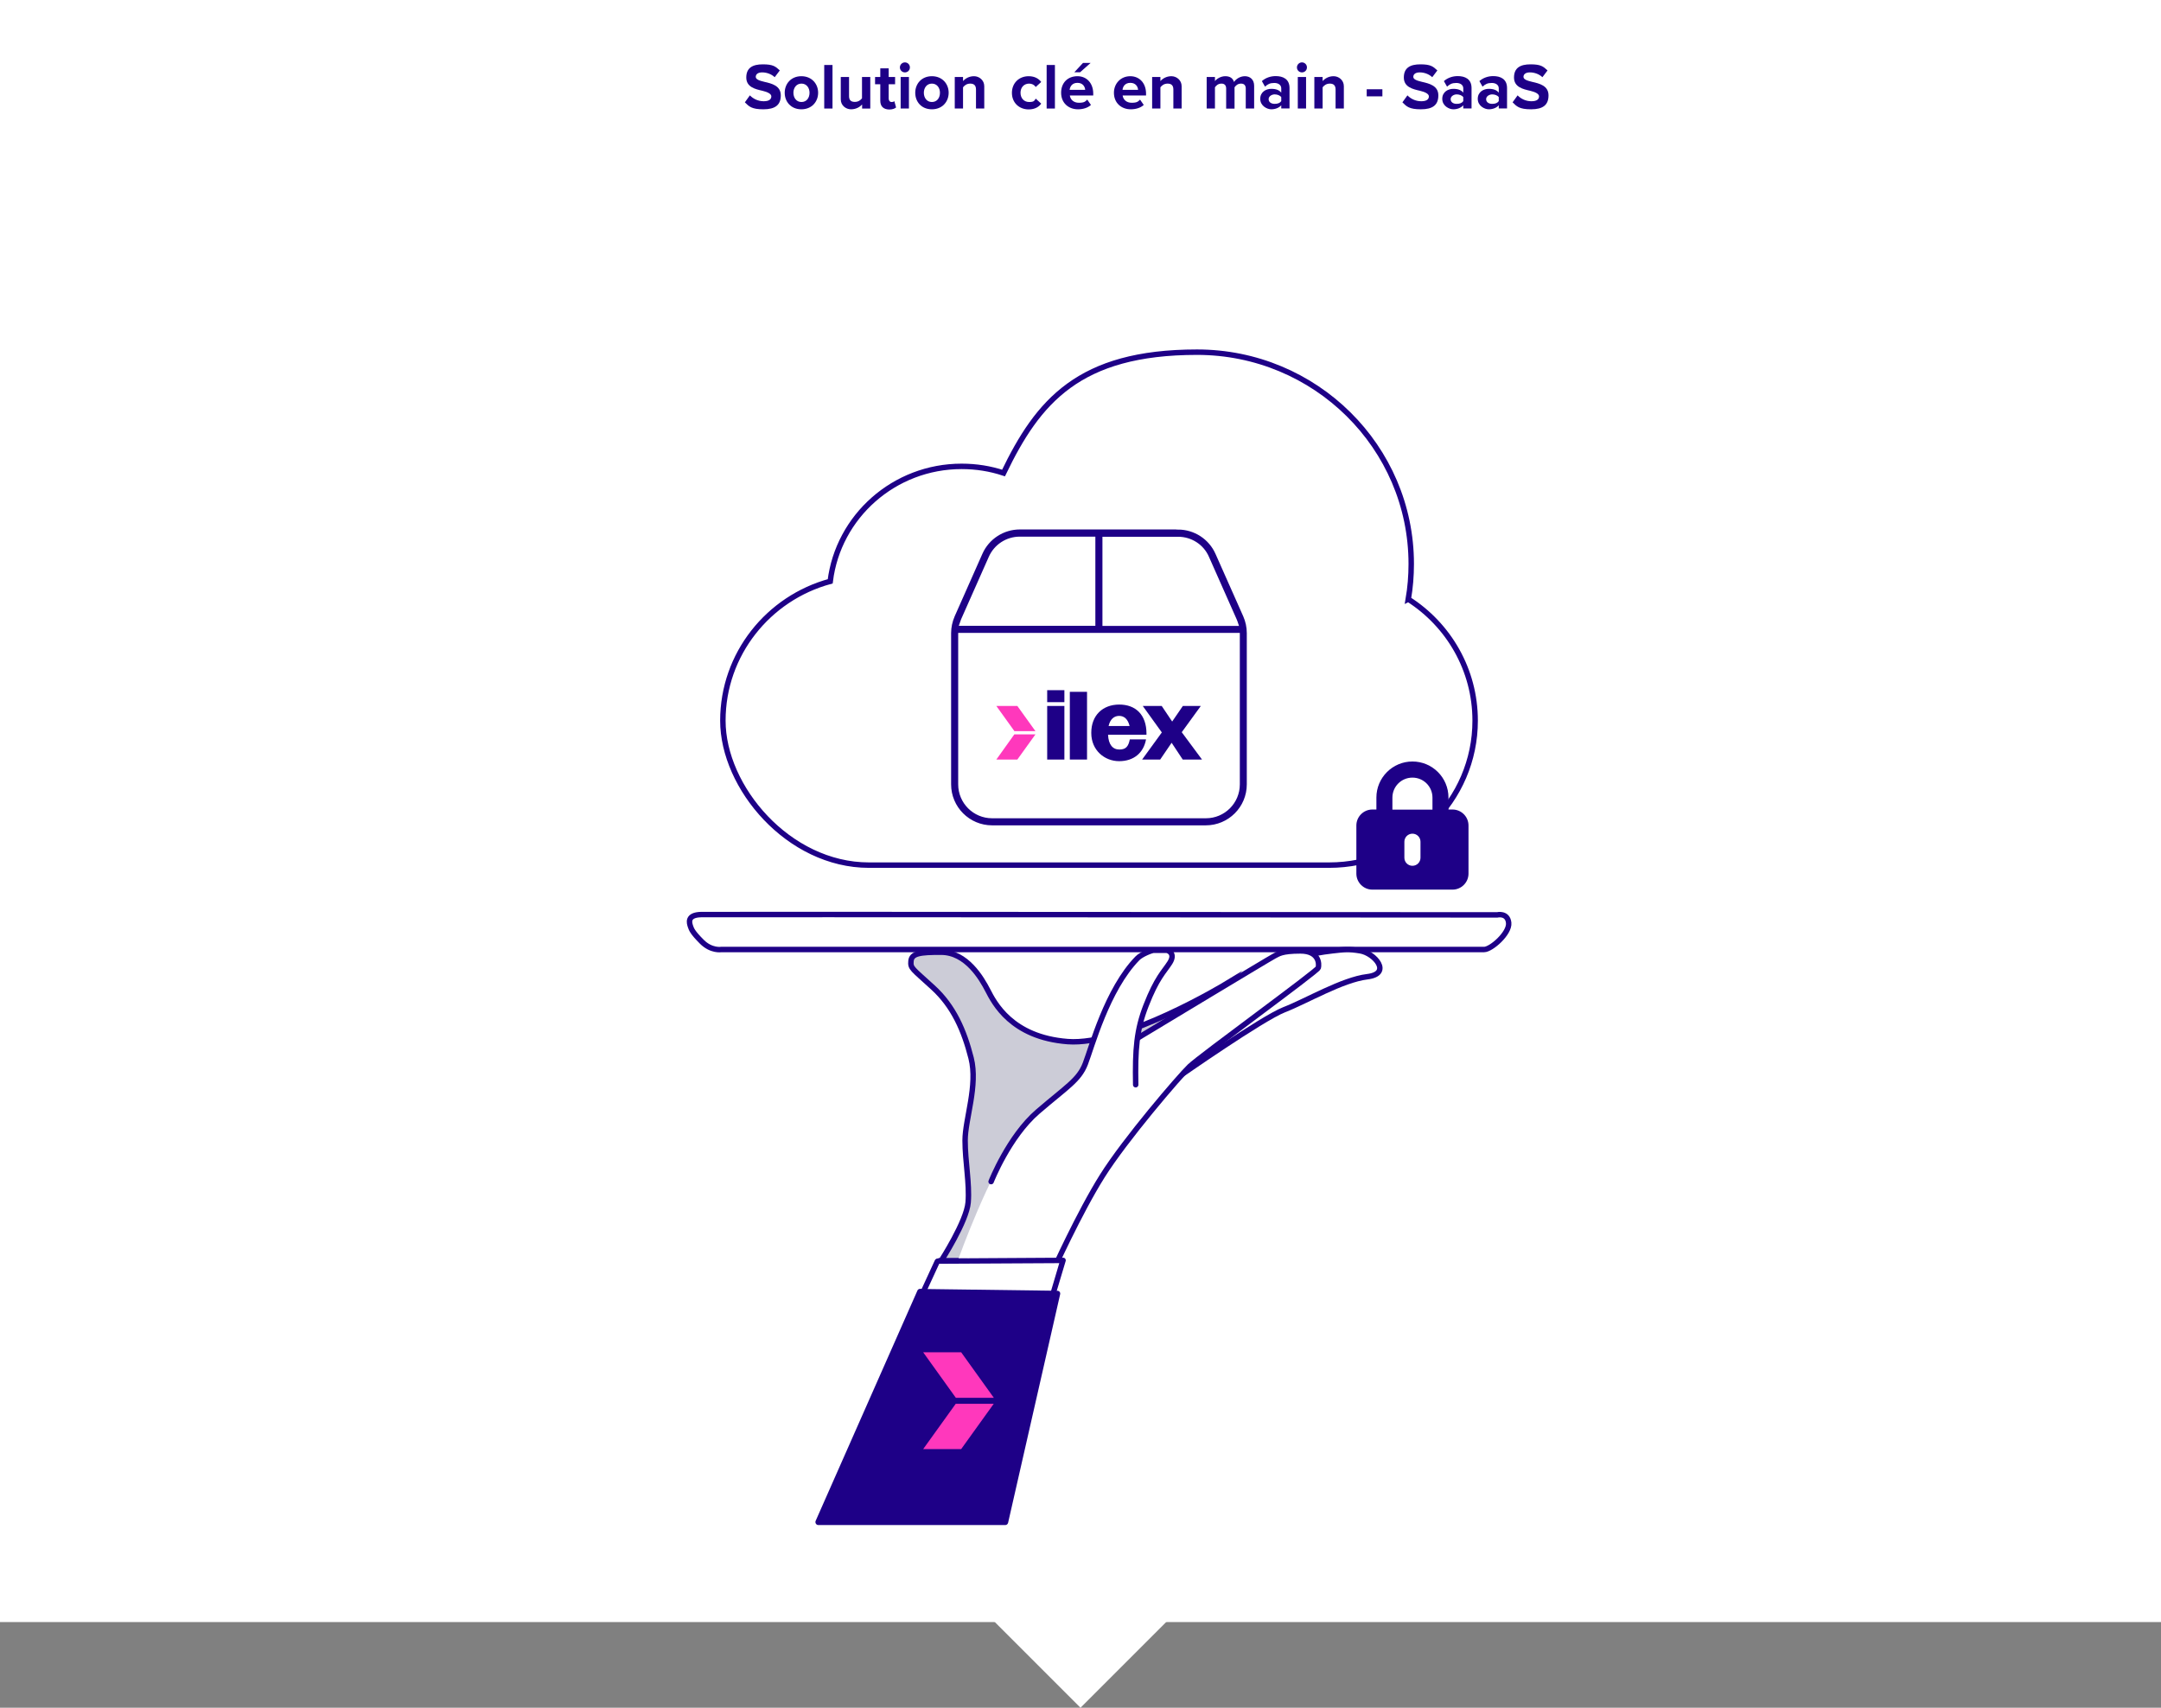 <?xml version="1.0" encoding="UTF-8"?>
<svg id="a" xmlns="http://www.w3.org/2000/svg" version="1.1" xmlns:xlink="http://www.w3.org/1999/xlink" viewBox="0 0 1985 1568.7">
  <rect x="0" y="0" width="1985" height="1568.7" fill="#808080" stroke="none"/>
  <!-- Generator: Adobe Illustrator 29.3.1, SVG Export Plug-In . SVG Version: 2.1.0 Build 151)  -->
  <defs>
    <style>
      .st0 {
        stroke: #fff;
        stroke-width: 3.3px;
      }

      .st0, .st1, .st2, .st3, .st4 {
        stroke-miterlimit: 10;
      }

      .st0, .st5 {
        fill: #1e0087;
      }

      .st6, .st1, .st2 {
        fill: #fff;
      }

      .st1, .st2, .st3, .st4 {
        stroke-width: 5px;
      }

      .st1, .st2, .st4 {
        stroke: #1e0087;
      }

      .st2, .st4 {
        stroke-linecap: round;
      }

      .st3 {
        fill: none;
        stroke: #ff38bc;
      }

      .st3, .st7 {
        display: none;
      }

      .st4 {
        fill: #ccccd7;
      }

      .st8 {
        fill: #ff38bc;
      }
    </style>
  </defs>
  <rect class="st6" y="0" width="1985" height="1490"/>
  <line class="st3" x1="1904.2" y1="150.1" x2="80.8" y2="150.1"/>
  <g>
    <g>
      <path class="st5" d="M688.8,87.6c2.8,2.9,7.2,5.4,12.7,5.4s7-2.2,7-4.5-3.5-4-8.1-5.1c-6.5-1.5-14.9-3.3-14.9-12.2s5.8-12.1,15.2-12.1,11.6,1.9,15.6,5.6l-4.7,6.2c-3.2-3-7.6-4.4-11.5-4.4s-5.9,1.7-5.9,4.1,3.4,3.5,8,4.6c6.6,1.5,15,3.5,15,12.4s-5.2,12.8-16,12.8-13.2-2.6-17-6.4l4.6-6.4h0Z"/>
      <path class="st5" d="M720.8,85.2c0-8.2,5.8-15.2,15.3-15.2s15.4,7,15.4,15.2-5.8,15.2-15.4,15.2c-9.5,0-15.3-6.9-15.3-15.2ZM743.6,85.2c0-4.5-2.7-8.4-7.4-8.4s-7.4,3.9-7.4,8.4,2.6,8.5,7.4,8.5,7.4-3.9,7.4-8.5Z"/>
      <path class="st5" d="M757.1,99.7v-40h7.6v40h-7.6Z"/>
      <path class="st5" d="M791.9,99.7v-3.7c-2,2.2-5.5,4.4-10.2,4.4s-9.4-3.5-9.4-9.1v-20.6h7.6v17.6c0,4,2.1,5.3,5.3,5.3s5.3-1.6,6.6-3.3v-19.6h7.6v29h-7.5Z"/>
      <path class="st5" d="M808.6,92.5v-15.1h-4.8v-6.7h4.8v-7.9h7.7v7.9h5.9v6.7h-5.9v13.1c0,1.8,1,3.2,2.6,3.2s2.2-.4,2.6-.8l1.6,5.8c-1.1,1-3.2,1.9-6.4,1.9-5.3-.2-8.1-2.9-8.1-8.1h0Z"/>
      <path class="st5" d="M826.6,61.9c0-2.5,2.1-4.6,4.6-4.6s4.6,2,4.6,4.6-2,4.6-4.6,4.6-4.6-2.1-4.6-4.6ZM827.3,99.7v-29h7.6v29c.1,0-7.6,0-7.6,0Z"/>
      <path class="st5" d="M840.7,85.2c0-8.2,5.8-15.2,15.3-15.2s15.4,7,15.4,15.2-5.8,15.2-15.4,15.2c-9.6,0-15.3-6.9-15.3-15.2ZM863.4,85.2c0-4.5-2.7-8.4-7.4-8.4s-7.4,3.9-7.4,8.4,2.6,8.5,7.4,8.5,7.4-3.9,7.4-8.5Z"/>
      <path class="st5" d="M896.5,99.7v-17.5c0-4-2.1-5.4-5.3-5.4s-5.3,1.7-6.6,3.4v19.5h-7.6v-29h7.6v3.8c1.9-2.2,5.4-4.5,10.1-4.5s9.4,3.6,9.4,9.2v20.5h-7.6Z"/>
    </g>
    <g class="st7">
      <path class="st5" d="M617.8,90.6c2.1,2,6.4,4,10,4s4.9-1.1,4.9-2.9-2.5-2.8-5.8-3.4c-5-1-11.4-2.2-11.4-9.1s4.3-9.1,11.9-9.1,8.8,1.7,11.6,4l-3,5.2c-1.7-1.9-5-3.4-8.6-3.4s-4.6,1-4.6,2.7,2.3,2.5,5.5,3.1c5,1,11.6,2.3,11.6,9.5s-4.5,9.3-12.5,9.3-9.9-1.7-13-4.5l3.4-5.4h0Z"/>
      <path class="st5" d="M643.8,85.2c0-8.2,5.8-15.2,15.3-15.2s15.4,7,15.4,15.2-5.8,15.2-15.4,15.2c-9.5,0-15.3-6.9-15.3-15.2ZM666.5,85.2c0-4.5-2.7-8.4-7.4-8.4s-7.4,3.9-7.4,8.4,2.6,8.5,7.4,8.5,7.4-3.9,7.4-8.5Z"/>
      <path class="st5" d="M699.7,99.7v-3.7c-2,2.2-5.5,4.4-10.2,4.4s-9.4-3.5-9.4-9.1v-20.6h7.6v17.6c0,4,2.1,5.3,5.3,5.3s5.3-1.6,6.6-3.3v-19.6h7.6v29h-7.5Z"/>
      <path class="st5" d="M722.3,99.7l-11.6-29h8.2l7.6,20.2,7.6-20.2h8.2l-11.6,29h-8.4Z"/>
      <path class="st5" d="M758.8,70c8.6,0,14.5,6.5,14.5,16v1.7h-21.5c.5,3.7,3.4,6.7,8.3,6.7s5.9-1.1,7.7-2.9l3.4,4.9c-2.9,2.7-7.4,4-11.9,4-8.8,0-15.5-5.9-15.5-15.2s6.1-15.2,15-15.2h0ZM751.6,82.5h14.3c-.2-2.8-2.1-6.4-7.1-6.4s-6.8,3.5-7.2,6.4h0Z"/>
      <path class="st5" d="M778.8,99.7v-29h7.6v4c2-2.6,5.6-4.6,9.2-4.6v7.4c-.5,0-1.3-.2-2.1-.2-2.5,0-5.9,1.4-7.1,3.2v19.1h-7.6Z"/>
      <path class="st5" d="M817.8,99.7v-3c-2,2.3-5.4,3.7-9.2,3.7s-10.1-3.1-10.1-9.6,5.5-9.2,10.1-9.2,7.3,1.2,9.2,3.5v-4c0-2.9-2.5-4.9-6.4-4.9s-6,1.1-8.5,3.4l-2.9-5.1c3.5-3.1,8.1-4.6,12.7-4.6,6.6,0,12.7,2.6,12.7,11v18.7h-7.6ZM817.8,89.2c-1.3-1.7-3.7-2.5-6.1-2.5s-5.5,1.6-5.5,4.4,2.5,4.3,5.5,4.3,4.9-.8,6.1-2.5v-3.7Z"/>
      <path class="st5" d="M832.2,61.9c0-2.5,2.1-4.6,4.6-4.6s4.6,2,4.6,4.6-2,4.6-4.6,4.6-4.6-2.1-4.6-4.6ZM833,99.7v-29h7.6v29h-7.6Z"/>
      <path class="st5" d="M867.7,99.7v-17.5c0-4-2.1-5.4-5.3-5.4s-5.3,1.7-6.6,3.4v19.5h-7.6v-29h7.6v3.8c1.9-2.2,5.4-4.5,10.1-4.5s9.4,3.6,9.4,9.2v20.5h-7.6Z"/>
      <path class="st5" d="M896,70c8.6,0,14.5,6.5,14.5,16v1.7h-21.5c.5,3.7,3.4,6.7,8.3,6.7s5.9-1.1,7.7-2.9l3.4,4.9c-2.9,2.7-7.4,4-11.9,4-8.8,0-15.5-5.9-15.5-15.2s6.2-15.2,15-15.2h0ZM888.9,82.5h14.3c-.2-2.8-2.1-6.4-7.1-6.4s-6.9,3.5-7.2,6.4h0Z"/>
    </g>
    <g>
      <path class="st5" d="M944.9,70c5.9,0,9.5,2.6,11.5,5.3l-5,4.6c-1.4-2-3.5-3.1-6.1-3.1-4.6,0-7.9,3.4-7.9,8.4s3.2,8.5,7.9,8.5,4.7-1.2,6.1-3.1l5,4.6c-1.9,2.7-5.5,5.3-11.5,5.3-8.9,0-15.4-6.3-15.4-15.2,0-9,6.5-15.3,15.4-15.3Z"/>
      <path class="st5" d="M961.4,99.7v-40h7.6v40h-7.6Z"/>
      <path class="st5" d="M989.7,70c8.6,0,14.5,6.5,14.5,16v1.7h-21.5c.5,3.7,3.4,6.7,8.3,6.7s5.9-1.1,7.7-2.9l3.4,4.9c-2.9,2.7-7.4,4-11.9,4-8.8,0-15.5-5.9-15.5-15.2s6.2-15.2,15-15.2h0ZM982.5,82.5h14.3c-.2-2.8-2.1-6.4-7.1-6.4s-6.8,3.5-7.2,6.4h0ZM992.1,66.4h-5.3l8-8.6h7l-9.7,8.6h0Z"/>
      <path class="st5" d="M1038.2,70c8.6,0,14.5,6.5,14.5,16v1.7h-21.5c.5,3.7,3.4,6.7,8.3,6.7s5.9-1.1,7.7-2.9l3.4,4.9c-2.9,2.7-7.4,4-11.9,4-8.8,0-15.5-5.9-15.5-15.2,0-8.4,6.2-15.2,15-15.2h0ZM1031.1,82.5h14.3c-.2-2.8-2.1-6.4-7.1-6.4s-6.9,3.5-7.2,6.4h0Z"/>
      <path class="st5" d="M1077.8,99.7v-17.5c0-4-2.1-5.4-5.3-5.4s-5.3,1.7-6.6,3.4v19.5h-7.6v-29h7.6v3.8c1.9-2.2,5.4-4.5,10.1-4.5s9.4,3.6,9.4,9.2v20.5h-7.6Z"/>
      <path class="st5" d="M1144.3,99.7v-18.3c0-2.7-1.2-4.6-4.3-4.6s-4.9,1.8-6,3.4v19.6h-7.7v-18.4c0-2.7-1.2-4.6-4.3-4.6s-4.9,1.8-6,3.4v19.5h-7.6v-29h7.6v3.8c1.2-1.7,5-4.5,9.5-4.5s7,2,8,5.3c1.7-2.6,5.5-5.3,10-5.3s8.5,2.8,8.5,8.8v20.9s-7.7,0-7.7,0Z"/>
      <path class="st5" d="M1176.9,99.7v-3c-2,2.3-5.4,3.7-9.2,3.7s-10.1-3.1-10.1-9.6,5.5-9.2,10.1-9.2,7.3,1.2,9.2,3.5v-4c0-2.9-2.5-4.9-6.4-4.9s-6,1.1-8.5,3.4l-2.9-5.1c3.5-3.1,8.1-4.6,12.7-4.6,6.6,0,12.7,2.6,12.7,11v18.7h-7.6ZM1176.9,89.2c-1.3-1.7-3.7-2.5-6.1-2.5s-5.5,1.6-5.5,4.4,2.5,4.3,5.5,4.3,4.9-.8,6.1-2.5v-3.7Z"/>
      <path class="st5" d="M1191.3,61.9c0-2.5,2.1-4.6,4.6-4.6s4.6,2,4.6,4.6-2,4.6-4.6,4.6-4.6-2.1-4.6-4.6ZM1192.1,99.7v-29h7.6v29h-7.6Z"/>
      <path class="st5" d="M1226.8,99.7v-17.5c0-4-2.1-5.4-5.3-5.4s-5.3,1.7-6.6,3.4v19.5h-7.6v-29h7.6v3.8c1.9-2.2,5.4-4.5,10.1-4.5s9.4,3.6,9.4,9.2v20.5h-7.6Z"/>
      <path class="st5" d="M1255.4,88.4v-6.4h14.4v6.5c0,0-14.4,0-14.4,0Z"/>
      <path class="st5" d="M1292.8,87.6c2.8,2.9,7.2,5.4,12.7,5.4s7-2.2,7-4.5-3.5-4-8.1-5.1c-6.5-1.5-14.9-3.3-14.9-12.2s5.8-12.1,15.2-12.1,11.6,1.9,15.6,5.6l-4.7,6.2c-3.2-3-7.6-4.4-11.5-4.4s-5.9,1.7-5.9,4.1,3.4,3.5,8,4.6c6.6,1.5,15,3.5,15,12.4s-5.2,12.8-16,12.8-13.2-2.6-17-6.4l4.6-6.4h0Z"/>
      <path class="st5" d="M1344.1,99.7v-3c-2,2.3-5.4,3.7-9.2,3.7s-10.1-3.1-10.1-9.6,5.5-9.2,10.1-9.2,7.3,1.2,9.2,3.5v-4c0-2.9-2.5-4.9-6.4-4.9s-6,1.1-8.5,3.4l-2.9-5.1c3.5-3.1,8.1-4.6,12.7-4.6,6.6,0,12.7,2.6,12.7,11v18.7h-7.6ZM1344.1,89.2c-1.3-1.7-3.7-2.5-6.1-2.5s-5.5,1.6-5.5,4.4,2.5,4.3,5.5,4.3,4.9-.8,6.1-2.5v-3.7Z"/>
      <path class="st5" d="M1376.7,99.7v-3c-2,2.3-5.4,3.7-9.2,3.7s-10.1-3.1-10.1-9.6,5.5-9.2,10.1-9.2,7.3,1.2,9.2,3.5v-4c0-2.9-2.5-4.9-6.4-4.9s-6,1.1-8.5,3.4l-2.9-5.1c3.5-3.1,8.1-4.6,12.7-4.6,6.6,0,12.7,2.6,12.7,11v18.7h-7.6ZM1376.7,89.2c-1.3-1.7-3.7-2.5-6.1-2.5s-5.5,1.6-5.5,4.4,2.5,4.3,5.5,4.3,4.9-.8,6.1-2.5v-3.7Z"/>
      <path class="st5" d="M1394,87.6c2.8,2.9,7.2,5.4,12.7,5.4s7-2.2,7-4.5-3.5-4-8.1-5.1c-6.5-1.5-14.9-3.3-14.9-12.2s5.8-12.1,15.2-12.1,11.6,1.9,15.6,5.6l-4.7,6.2c-3.2-3-7.6-4.4-11.5-4.4s-5.9,1.7-5.9,4.1,3.4,3.5,8,4.6c6.6,1.5,15,3.5,15,12.4s-5.2,12.8-16,12.8-13.2-2.6-17-6.4l4.6-6.4h0Z"/>
    </g>
  </g>
  <g id="b">
    <g>
      <path id="c" class="st2" d="M1360.1,840.4h15.1s9.6-2.3,10.6,7.3-16.1,24.5-22.5,24.5h-700.7s-9.2,1.6-17.9-7.1c-8.7-8.7-9.6-11.5-10.5-14.2-.9-2.8-3.7-10.6,10.1-10.8s715.8.3,715.8.3h0Z"/>
      <path class="st1" d="M1293.6,550.4c1.8-10.5,2.7-21.3,2.7-32.3,0-107.5-88.1-194.6-196.8-194.6s-146.1,45.4-177.7,111c-12.1-4-25-6.1-38.5-6.1-62.1,0-113.4,46.1-120.7,105.6-56.8,15.4-98.6,66.9-98.6,128s60.1,132.7,134.2,132.7h422.6c74.1,0,134.2-59.4,134.2-132.7,0-46.8-24.4-88-61.4-111.6h0Z"/>
      <g>
        <path class="st6" d="M1293.2,760.2h8.4c2.9,0,5.3,2.4,5.3,5.3v29.9c0,2.9-2.4,5.3-5.3,5.3h-8.4c-2.9,0-5.3-2.4-5.3-5.3v-29.9c0-2.9,2.4-5.3,5.3-5.3Z"/>
        <path class="st5" d="M1297.4,699.5c18.3,0,33.1,14.8,33.1,33.1v11h3.7c8.1,0,14.7,6.6,14.7,14.7v44.2c0,8.1-6.6,14.7-14.7,14.7h-73.6c-8.1,0-14.7-6.6-14.7-14.7v-44.2c0-8.1,6.6-14.7,14.7-14.7h3.7v-11c0-18.2,14.8-33.1,33.1-33.1h0ZM1279,732.7v11h36.8v-11c0-10.2-8.2-18.4-18.4-18.4s-18.4,8.2-18.4,18.4h0ZM1297.4,765.8c-4.1,0-7.4,3.3-7.4,7.4v14.7c0,4.1,3.3,7.4,7.4,7.4s7.4-3.3,7.4-7.4v-14.7c0-4.1-3.3-7.4-7.4-7.4Z"/>
      </g>
      <path class="st0" d="M1082.1,484.8c15.5,0,29.6,9.1,35.9,23.3l25.5,57.4c2.2,5,3.4,10.4,3.4,16v139c0,21.7-17.6,39.3-39.3,39.3h-196.3c-21.7,0-39.3-17.6-39.3-39.3v-139c0-5.5,1.2-10.9,3.4-16l25.5-57.5c6.3-14.2,20.4-23.3,35.9-23.3h145.3ZM1137.1,583h-255.3v137.5c0,16.3,13.2,29.5,29.5,29.5h196.4c16.3,0,29.5-13.2,29.5-29.5v-137.5h0ZM883,573.2h121.5v-78.6h-67.8c-11.7,0-22.2,6.9-26.9,17.5l-25.5,57.5c-.5,1.2-.9,2.4-1.3,3.6h0ZM1082.1,494.7h-67.8v78.6h121.5c-.4-1.2-.8-2.5-1.3-3.6l-25.5-57.5c-4.6-10.7-15.2-17.5-26.9-17.5h0Z"/>
      <g>
        <path class="st4" d="M864.5,1158.2s23.4-36.2,24.8-53.7c1.4-17.4-2.8-37.4-2.8-56.9s11.9-50.5,5.5-75.7-16-47.5-35.1-64.9c-19.1-17.5-20.7-17.4-20.1-24.2.6-7,8.3-8.2,27.7-8.1,23.3,0,37.2,24.1,42.9,35.1s21.6,43,73.3,47c51.7,4,145.5-53,145.5-53l-243.3,254.3h-18.4Z"/>
        <path class="st6" d="M1028.2,997.7s-75.2,28.3-96.7,52.4-51,105.9-51,105.9h85.8l61.9-158.3h0Z"/>
        <path class="st2" d="M1083.1,988.7s76.3-53.3,96.5-61.2c20.2-7.8,53.3-27.5,76.3-30.3s6.8-21.6-6.4-23.8c-10.7-1.8-15-1.2-25.7,0s-18.6,3-18.6,3"/>
        <path class="st2" d="M1038.6,957.4s128.4-77.5,132.1-79.3,6.4-4.6,23.8-4.6,17.3,12.3,16.4,15.5-108.6,81.4-118.2,90.7-59.2,67.1-80.2,100.6c-21.1,33.5-45.9,88.5-45.9,88.5h-86"/>
        <path class="st2" d="M910.4,1085.4s16.2-41.3,42.8-64.2,37.9-29,43.7-44c5.8-14.9,20-68.4,47.9-96.9,3.7-3.8,13.1-7.4,14.9-7.4h11.7c1.6,0,8.6,2.8,3.2,11.4-5.4,8.5-11.9,13.6-22,39.6-8.6,22.2-10,40-9.4,72.5"/>
        <g id="d">
          <path class="st5" d="M749.2,1397.1l93.5-211.6c.4-1,1.4-1.6,2.5-1.6l126.1,1.8c1.7,0,2.9,1.6,2.5,3.2l-47.8,209.9c-.3,1.2-1.3,2.1-2.6,2.1h-171.7c-1.9,0-3.2-2-2.5-3.8h0Z"/>
        </g>
        <g id="e">
          <path class="st6" d="M848.1,1186.6l12.9-27.9c0-.2.2-.3.4-.3l115-.7-9,30.4-119.3-1.5h0Z"/>
          <path class="st5" d="M863.3,1159.7h0M973,1160.3l-7.5,25.3-113.5-1.5,10.7-23.2,110.3-.6M976.6,1155.3h0l-115.2.7c-1.2,0-2.2.7-2.7,1.7l-12.9,28c-.7,1.6.4,3.4,2.2,3.5l120.2,1.5h0c.6,0,1.1-.4,1.3-1l9.4-31.4c.4-1.5-.7-3-2.3-3h0Z"/>
        </g>
        <g>
          <polygon class="st8" points="912.9 1284 882.9 1242.2 848 1242.2 878 1284 912.9 1284"/>
          <polygon class="st8" points="877.9 1289.5 848 1331.1 882.9 1331.1 912.8 1289.5 877.9 1289.5"/>
        </g>
      </g>
      <g id="ilex_tout_court">
        <g>
          <g>
            <polygon class="st8" points="951.1 671.6 934.5 648.5 915.2 648.5 931.8 671.6 951.1 671.6"/>
            <polygon class="st8" points="931.7 674.6 915.2 697.7 934.5 697.7 951.1 674.6 931.7 674.6"/>
          </g>
          <g>
            <path class="st5" d="M961.9,634h15.8v11h-15.8s0-11,0-11ZM961.9,648.5h15.8v49.2h-15.8v-49.2Z"/>
            <path class="st5" d="M982.7,635.5h15.8v62.2h-15.8v-62.2h0Z"/>
            <path class="st5" d="M1002.4,673.1c0-16,10.5-25.9,25.7-25.9s25,9.5,25,26.6v1.1h-35.3c.4,9.1,4.3,13.6,10.4,13.6s8.3-2.9,9.6-9.3h14.9c-2.3,12.5-11.4,20-24.7,20s-25.6-9.9-25.6-25.9h0ZM1018.3,666.9h19.3c-1.5-6.2-4.9-9.3-9.6-9.3s-8.3,3.1-9.7,9.3h0Z"/>
            <path class="st5" d="M1067.2,672.8l-17.5-24.3h17.4l9.6,14.3,9.8-14.3h16.5l-17.5,24.1,18.6,25.1h-17.7l-10.2-15.4-10.5,15.4h-16.6l18.1-24.9h0Z"/>
          </g>
        </g>
      </g>
    </g>
  </g>
  <polygon class="st6" points="992.5 1568.7 912.5 1488.7 1072.5 1488.7 992.5 1568.7"/>
</svg>